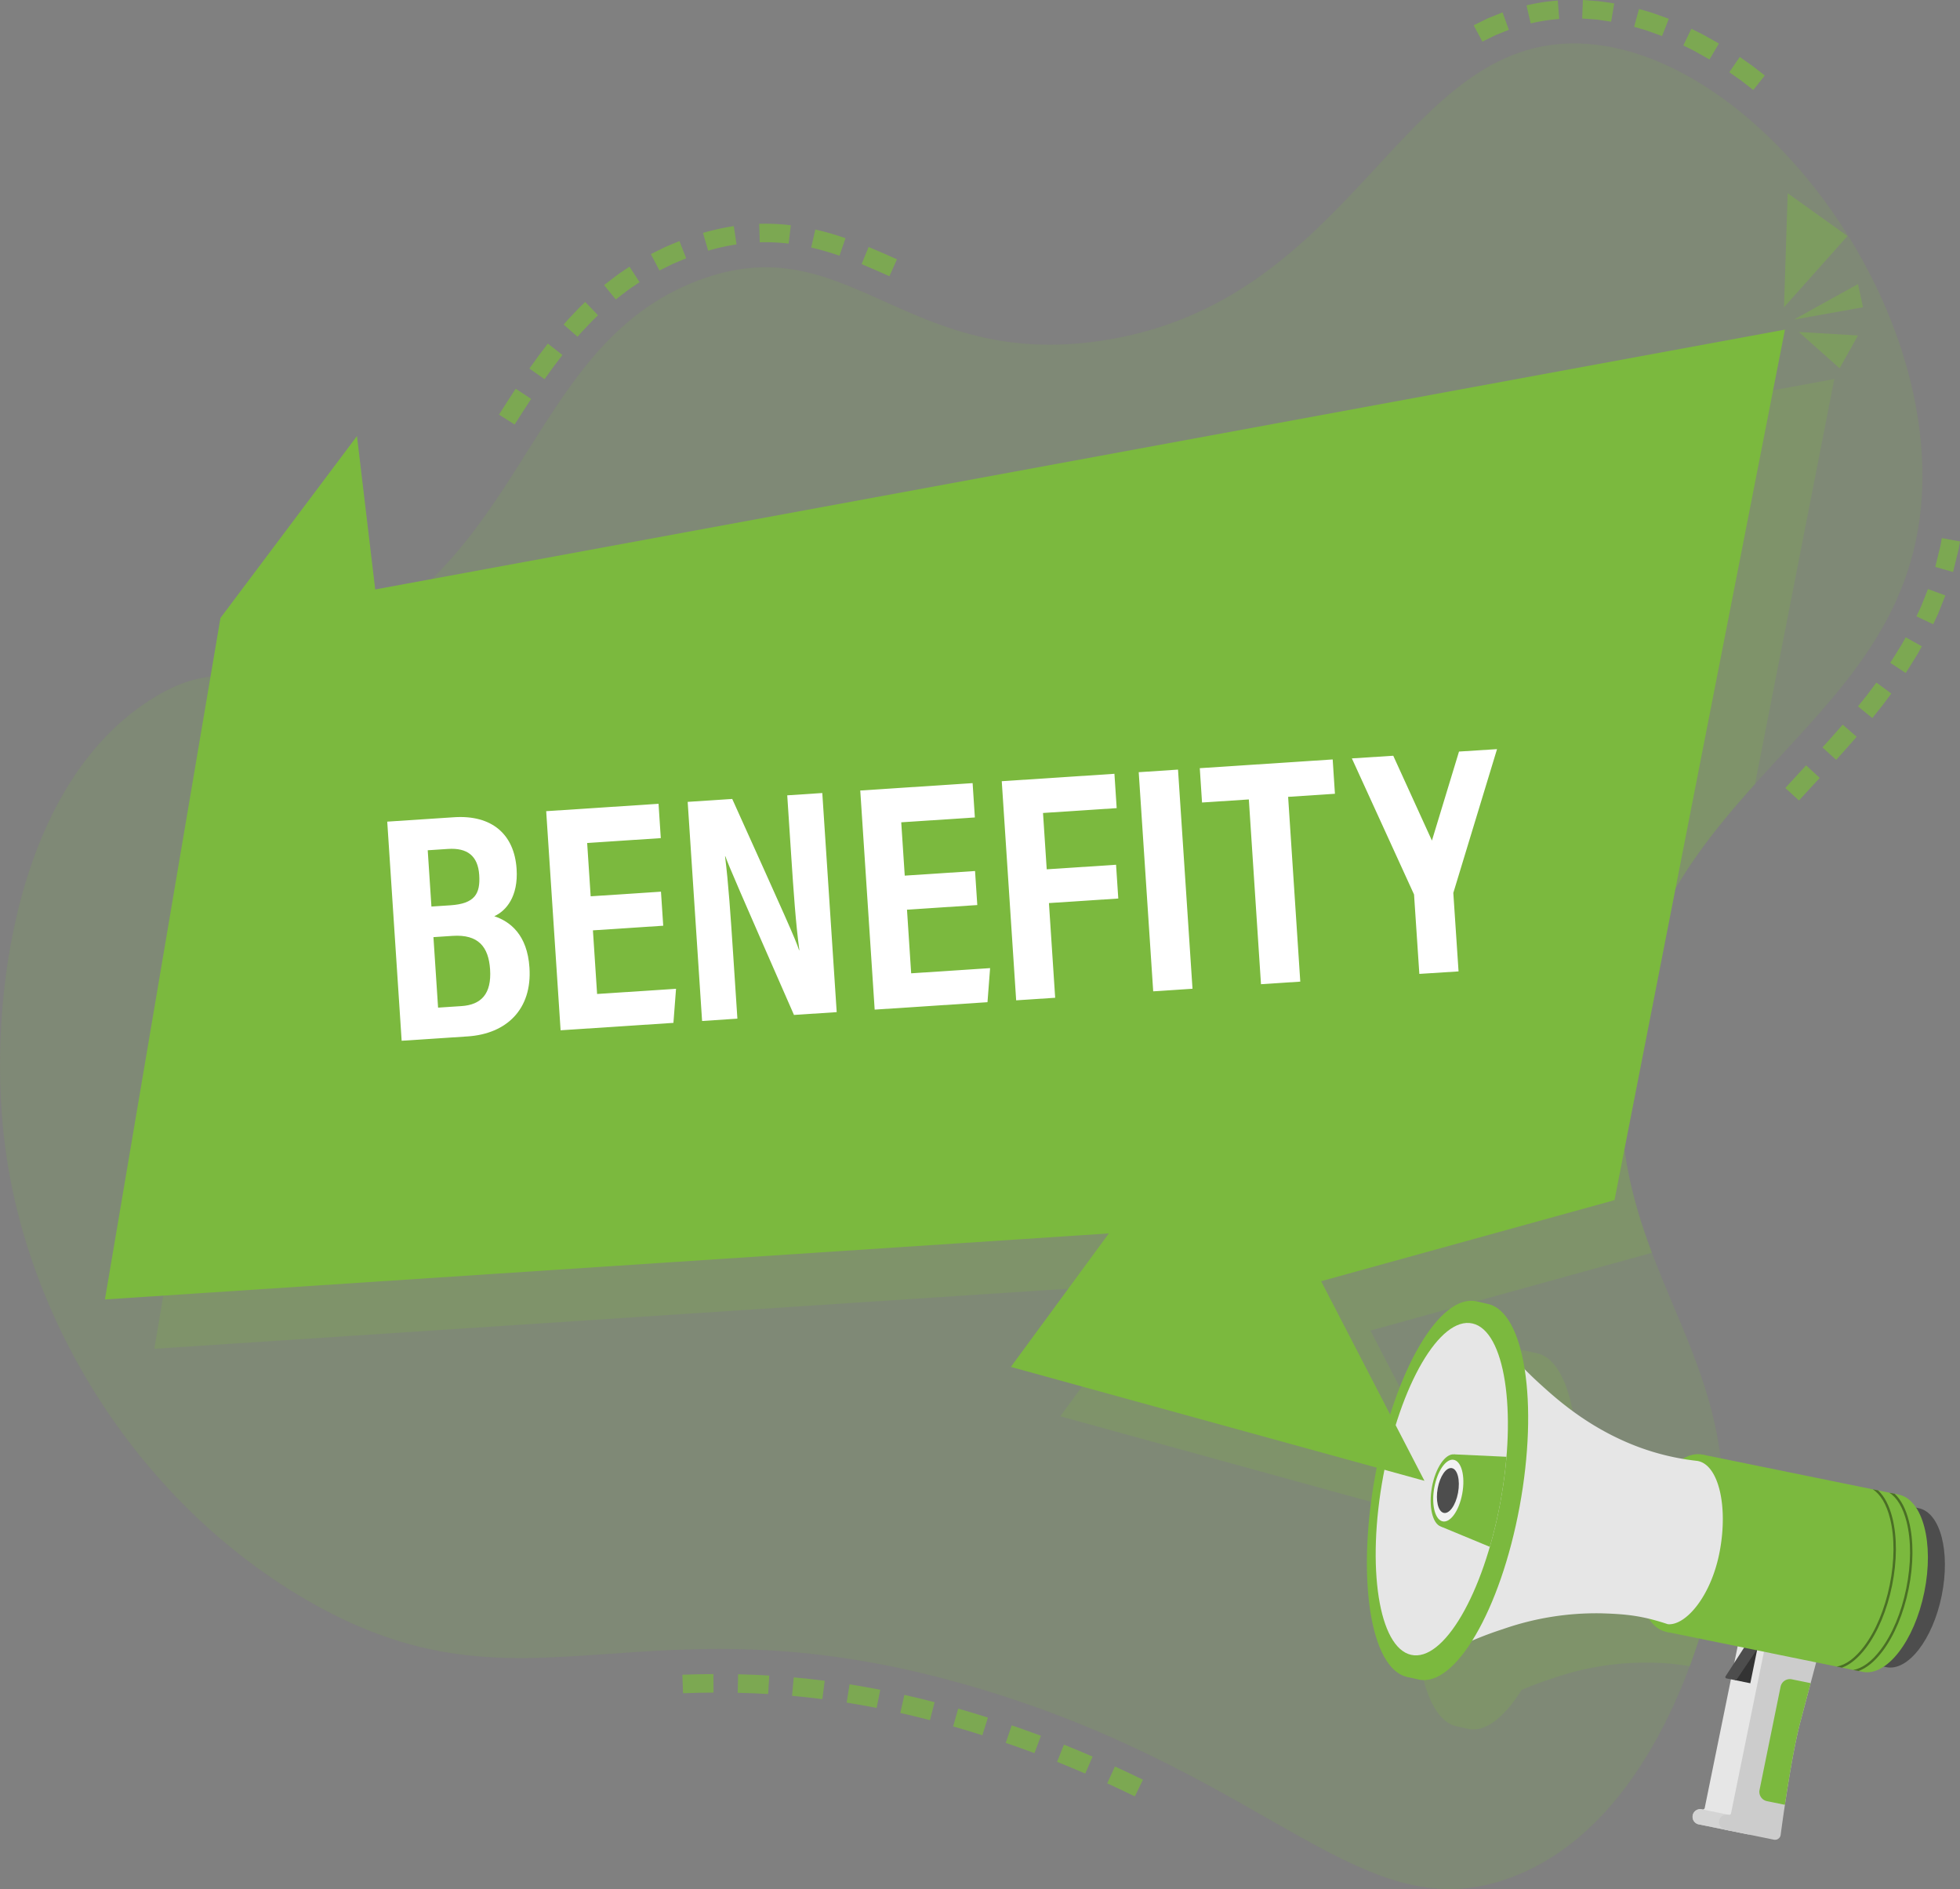 <svg xmlns="http://www.w3.org/2000/svg" xmlns:xlink="http://www.w3.org/1999/xlink" width="610.57" height="588.379" viewBox="0 0 610.57 588.379"><rect x="0" y="0" width="610.57" height="588.379" fill="#808080" stroke="none"/><defs><style>.a{fill:none;}.b{clip-path:url(#a);}.c{clip-path:url(#b);}.d{opacity:0.15;}.e{clip-path:url(#c);}.f,.v{fill:#7bb93e;}.g{opacity:0.2;}.h{clip-path:url(#d);}.i{fill:#4d4d4d;}.j{fill:#e6e6e6;}.k{opacity:0.7;}.l{clip-path:url(#e);}.m{clip-path:url(#f);}.n{fill:url(#g);}.o{fill:#ccc;}.p{fill:#333;}.q{clip-path:url(#h);}.r{fill:#f2f2f2;}.s,.w{opacity:0.4;}.s{mix-blend-mode:soft-light;isolation:isolate;}.t{clip-path:url(#j);}.u{clip-path:url(#k);}.v{fill-rule:evenodd;}.x{clip-path:url(#l);}.y{fill:#fff;}</style><clipPath id="a"><rect class="a" width="610.57" height="588.379"/></clipPath><clipPath id="b"><rect class="a" width="610.569" height="588.381"/></clipPath><clipPath id="c"><rect class="a" width="598.872" height="574.868"/></clipPath><clipPath id="d"><rect class="a" width="523.353" height="420.612"/></clipPath><clipPath id="e"><rect class="a" width="12.499" height="6.673"/></clipPath><clipPath id="f"><path class="a" d="M1233.146,1314.664l9.461,1.95-.951,4.667-8.859-1.806-.606-.123a2.4,2.4,0,1,1,.955-4.688" transform="translate(-1230.106 -1314.608)"/></clipPath><linearGradient id="g" x1="-54.803" y1="2.05" x2="-54.759" y2="2.05" gradientUnits="objectBoundingBox"><stop offset="0" stop-color="#ccc"/><stop offset="0.5" stop-color="#f2f2f2"/><stop offset="1" stop-color="#ccc"/></linearGradient><clipPath id="h"><path class="a" d="M1002.12,1008.933c-5.273,28.5-1.381,53.44,8.693,55.7s22.516-19.011,27.789-47.513,1.381-53.439-8.693-55.7a6.79,6.79,0,0,0-1.493-.165c-9.781,0-21.281,20.567-26.3,47.677" transform="translate(-999.768 -961.256)"/></clipPath><clipPath id="j"><rect class="a" width="23.627" height="56.592"/></clipPath><clipPath id="k"><rect class="a" width="455.126" height="559.503"/></clipPath><clipPath id="l"><rect class="a" width="24.604" height="54.498"/></clipPath></defs><g class="b"><g transform="translate(0 -0.002)"><g class="c"><g class="d" transform="translate(0 13.513)"><g class="e"><path class="f" d="M1.36,373.3c6.84,56.957,42.306,112.744,93.7,142.786C165.05,557,198.87,511.76,306.384,544.353c91,27.587,118.378,75.64,164.419,58.39,45.264-16.959,60.375-78.979,62.873-90.25,15.809-71.31-33.558-94.525-28.445-163.689,6.655-90.017,94.161-103.231,93.641-183.293-.412-63.486-55.936-132.043-106.4-133.948C436,29.431,422.744,112.126,343.22,124.107c-61.451,9.257-78.933-36.294-125.571-18.816C162.129,126.1,164.59,199.014,94.232,223.217c-23.673,8.143-28.848,1.573-45.837,11.788C5.18,260.989-3.946,329.119,1.36,373.3" transform="translate(0 -31.521)"/></g></g><g class="g" transform="translate(48.064 118.043)"><g class="h"><path class="f" d="M600.854,626.533a73.43,73.43,0,0,1-14.815-4.68c-13.094-5.676-21.861-13.581-26.571-17.828q-2.592-2.338-5.063-4.852c-1.789-11.374-5.739-19.045-11.432-20.323l-3.568-.8c-9.086-2.039-19.867,12.822-26.9,35.252l-21.51-41.546,87.691-24.222c-6.359-16.883-11.163-35.367-9.386-59.4,2.934-39.688,21.585-64.445,41.478-86.585l24.711-126.169L196.327,356.3l-1.766-14.85A104.588,104.588,0,0,1,158.3,362.544a97.615,97.615,0,0,1-10.233,2.943L112.129,577.438,424.871,556.87l-30.53,41.582,113.972,31.382c-.135.682-.271,1.364-.4,2.053-5.975,32.3-1.565,60.554,9.85,63.117l3.568.8c5.359,1.2,11.307-3.471,16.73-12.107q4.667-2,9.469-3.543a88.2,88.2,0,0,1,30.786-4.955,75.494,75.494,0,0,1,12.123,1.116,188.984,188.984,0,0,0,7.3-24.494,126.385,126.385,0,0,0,3.113-25.288" transform="translate(-112.129 -275.379)"/></g></g><path class="i" d="M1352.79,1116.14c1.654-8.114,5.047-14.925,8.943-18.833l1-4.925,7.311,1.49c6.745,1.375,9.954,13.573,7.168,27.246s-10.513,23.642-17.258,22.268l-7.311-1.49,1-4.925c-2.056-5.121-2.514-12.717-.86-20.831" transform="translate(-772.346 -624.133)"/><path class="j" d="M1233.146,1246.459h0a.6.6,0,0,0,.721-.441l10.349-50.785,16.287,3.319-5.012,18.867c-2.709,10.2-5.376,29.393-6.17,35.356a1.773,1.773,0,0,1-2.167,1.421l-14.358-2.926-.606-.123a2.4,2.4,0,1,1,.955-4.688" transform="translate(-702.824 -682.897)"/><g class="k" transform="translate(527.284 563.506)"><g class="l"><g transform="translate(-0.002 0)"><g class="m"><rect class="n" width="9.645" height="13.967" transform="translate(-1.766 6.307) rotate(-76.679)"/></g></g></g></g><path class="o" d="M1249.276,1252.187a2.485,2.485,0,0,1,2.995-1.831.6.6,0,0,0,.721-.441l10.35-50.785,16.287,3.319-5.012,18.867c-2.709,10.2-5.376,29.392-6.17,35.356a1.774,1.774,0,0,1-2.168,1.421l-14.358-2.926-.606-.124A2.485,2.485,0,0,1,1249.276,1252.187Z" transform="translate(-713.751 -685.124)"/><path class="f" d="M1285.2,1222.343a2.971,2.971,0,0,1,3.58-2.189l5.77,1.176-3.177,11.96c-1.815,6.834-3.611,17.707-4.838,25.931l-5.489-1.118a2.97,2.97,0,0,1-2.438-3.415Z" transform="translate(-730.503 -697.097)"/><path class="p" d="M1267.775,1197.052l-2.181,10.7-4.826-.984,3.137-10.507Z" transform="translate(-720.343 -683.486)"/><path class="i" d="M1259.958,1196.264l3.87.789-6.449,9.559a.449.449,0,0,1-.463.179l-2.691-.549a.423.423,0,0,1-.3-.634Z" transform="translate(-716.396 -683.486)"/><path class="f" d="M1283.37,1069.38c7.52,1.532,11.1,15.132,7.991,30.376s-11.721,26.359-19.241,24.826L1211,1112.127l11.25-55.2Z" transform="translate(-691.908 -603.874)"/><path class="f" d="M1210.106,1056.737c7.52,1.532,11.1,15.132,7.991,30.375s-11.72,26.359-19.241,24.826-11.1-15.132-7.991-30.375,11.721-26.358,19.241-24.826" transform="translate(-679.764 -603.686)"/><path class="j" d="M1063.214,966.449l-.282,2.007a121.752,121.752,0,0,0,14.049,15.037c4.709,4.247,13.476,12.153,26.571,17.828a76.234,76.234,0,0,0,21.848,5.841c.087.009.174.021.26.034l.048.006h0c.107.017.213.037.319.061,6.283,1.41,9.273,13.925,6.677,27.953s-10.548,23.236-16.077,22.846a2.018,2.018,0,0,1-.284-.064c-7.68-2.534-12.535-3.094-20.513-3.333a88.208,88.208,0,0,0-30.786,4.955,109.52,109.52,0,0,0-18.548,7.931l-.369-.827-1.317.449,16.792-99.226Z" transform="translate(-596.956 -552.181)"/><path class="f" d="M1004.363,1000.25c5.359-28.965,17.252-51.34,27.883-53.8l.038-.84,3.569.8c11.415,2.562,15.826,30.82,9.85,63.116s-20.074,56.4-31.489,53.838l-3.569-.8.161-.869c-8.83-6.964-11.781-32.594-6.443-61.446" transform="translate(-572.322 -540.275)"/><path class="f" d="M1027.526,945.362c11.416,2.562,15.826,30.821,9.85,63.117s-20.074,56.4-31.49,53.838-15.826-30.821-9.85-63.117,20.074-56.4,31.489-53.838" transform="translate(-567.565 -540.026)"/><path class="j" d="M1029.91,961.42c10.075,2.261,13.966,27.2,8.693,55.7s-17.715,49.773-27.79,47.512-13.966-27.2-8.693-55.7,17.715-49.773,27.79-47.512" transform="translate(-571.22 -549.214)"/></g></g><g transform="translate(428.548 412.04)"><g class="q"><path class="f" d="M1081.627,1058.156l-6.078,32.85-28.4-11.774,4.16-22.482Z" transform="translate(-1026.837 -1015.816)"/><path class="f" d="M1047.067,1056.729c2.958.326,4.5,5.907,3.294,12.447s-4.615,11.01-7.453,10.035c-2.684-.921-3.868-6.422-2.775-12.331s4.137-10.46,6.934-10.152" transform="translate(-1022.599 -1015.796)"/><path class="r" d="M1047.827,1060.65c2.508.3,3.811,5.044,2.785,10.587s-3.911,9.351-6.325,8.543c-2.292-.767-3.309-5.451-2.375-10.5s3.533-8.916,5.915-8.635" transform="translate(-1023.65 -1018.037)"/><path class="i" d="M1048.868,1066.709c1.8.276,2.708,3.724,1.974,7.694s-2.8,6.751-4.55,6.229c-1.693-.5-2.464-3.921-1.775-7.649s2.614-6.54,4.351-6.274" transform="translate(-1025.192 -1021.497)"/></g></g><g transform="translate(0 -0.002)"><g class="c"><g class="s" transform="translate(572.137 463.86)"><g class="t"><path d="M1355.308,1133.544c3.632-4.8,6.478-11.59,8.013-19.125s1.574-14.9.11-20.735c-1.114-4.439-2.989-7.568-5.394-9.088l1.662.339c1.963,1.811,3.5,4.724,4.461,8.567,1.492,5.944,1.455,13.426-.1,21.069s-4.452,14.543-8.151,19.428c-2.391,3.159-4.942,5.239-7.458,6.137l-1.661-.339c2.808-.458,5.758-2.6,8.52-6.253" transform="translate(-1341.628 -1083.545)"/><path d="M1343.272,1131.092c3.632-4.8,6.478-11.59,8.013-19.125s1.574-14.9.11-20.735c-1.114-4.439-2.989-7.568-5.394-9.088l1.662.339c1.963,1.811,3.5,4.724,4.461,8.567,1.492,5.944,1.455,13.426-.1,21.069s-4.452,14.543-8.151,19.428c-2.391,3.159-4.942,5.24-7.458,6.138l-1.661-.339c2.808-.459,5.758-2.6,8.52-6.253" transform="translate(-1334.751 -1082.143)"/></g></g><path class="f" d="M160.208,373.5l42.531-56.662,8.852,74.444Z" transform="translate(-91.535 -181.022)"/><path class="f" d="M734.632,948.548l128.839,35.475-35.714-68.981Z" transform="translate(-419.734 -522.809)"/><path class="f" d="M770.723,874.819l-36.092,49.156,188.041-51.941Z" transform="translate(-419.734 -498.237)"/><path class="f" d="M112.242,329.314,76.256,541.565l470.253-30.928,53.1-271.133Z" transform="translate(-43.569 -136.839)"/><g class="k" transform="translate(155.444 0.002)"><g class="u"><path class="v" d="M739.863,1262.308l2.015-5.4c-3.036-1.084-6.05-2.229-9.114-3.233l-1.859,5.458c3.012.986,5.975,2.113,8.959,3.178" transform="translate(-573.048 -716.288)"/><path class="v" d="M777,1276.681l2.286-5.294c-2.952-1.293-5.939-2.5-8.927-3.715l-2.136,5.356c2.937,1.191,5.874,2.381,8.777,3.653" transform="translate(-594.369 -724.287)"/><path class="v" d="M813.266,1292.857l2.532-5.181c-2.883-1.43-5.808-2.782-8.73-4.135l-2.4,5.244c2.877,1.332,5.755,2.663,8.6,4.073" transform="translate(-615.194 -733.354)"/><path class="v" d="M624.638,1231.2l1.112-5.658c-3.173-.616-6.355-1.189-9.549-1.7l-.907,5.695c3.124.5,6.238,1.057,9.344,1.66" transform="translate(-506.994 -699.248)"/><path class="v" d="M663.521,1239.384l1.447-5.582c-1.56-.412-3.124-.809-4.7-1.178s-3.137-.763-4.716-1.1l-1.265,5.626c1.547.333,3.085.708,4.624,1.081s3.076.751,4.607,1.156" transform="translate(-529.274 -703.632)"/><path class="v" d="M701.781,1249.784l1.734-5.5c-3.069-.988-6.16-1.9-9.257-2.793l-1.579,5.546c3.045.88,6.085,1.775,9.1,2.747" transform="translate(-551.208 -709.329)"/><path class="v" d="M505.617,1222.143l-.034-5.766q-4.844.028-9.674.208l.207,5.763q4.752-.174,9.5-.2" transform="translate(-438.783 -694.98)"/><path class="v" d="M545.609,1222.684l.344-5.756q-4.844-.281-9.7-.4l-.129,5.765q4.744.107,9.48.387" transform="translate(-461.763 -695.068)"/><path class="v" d="M585.059,1225.57l.735-5.719q-4.812-.626-9.648-1.054l-.516,5.743q4.724.423,9.43,1.031" transform="translate(-484.331 -696.362)"/><path class="v" d="M409.622,226.436l4.333,3.805c.512-.579,1-1.178,1.532-1.74l1.592-1.675,1.591-1.677,1.666-1.592-3.991-4.162-1.763,1.686-1.677,1.766-1.676,1.766c-.555.592-1.07,1.217-1.607,1.823" transform="translate(-389.482 -125.352)"/><path class="v" d="M384.734,257.422l4.72,3.313c1.794-2.571,3.658-5.075,5.564-7.535l-4.539-3.557c-1.979,2.552-3.9,5.141-5.746,7.779" transform="translate(-375.263 -142.634)"/><path class="v" d="M362.638,290.509l4.872,3.084c1.7-2.68,3.407-5.347,5.143-7.979l-4.812-3.178c-1.766,2.678-3.491,5.374-5.2,8.072" transform="translate(-362.638 -161.371)"/><path class="v" d="M510.89,166.406l1.609,5.537a67.4,67.4,0,0,1,8.844-1.954l-.853-5.7a73.2,73.2,0,0,0-9.6,2.12" transform="translate(-447.342 -93.865)"/><path class="v" d="M472.977,179.218l2.691,5.1,4.1-2.026c1.4-.613,2.817-1.172,4.223-1.763l-2.105-5.368c-1.5.63-3.023,1.23-4.516,1.887Z" transform="translate(-425.68 -100.078)"/><path class="v" d="M439.009,199.507l3.646,4.468c1.192-.956,2.424-1.858,3.633-2.791.6-.481,1.241-.888,1.873-1.313l1.9-1.272-3.136-4.839-2.035,1.361c-.677.456-1.367.894-2,1.405-1.292.994-2.608,1.961-3.878,2.981" transform="translate(-406.273 -110.705)"/><path class="v" d="M628.334,179.478l-2.19,5.335c2.886,1.186,5.765,2.46,8.663,3.761l2.361-5.261c-2.915-1.307-5.851-2.608-8.834-3.834" transform="translate(-513.193 -102.545)"/><path class="v" d="M590.819,166.76l-1.283,5.622a81.919,81.919,0,0,1,8.8,2.541l1.882-5.451a87.848,87.848,0,0,0-9.4-2.712" transform="translate(-492.277 -95.279)"/><path class="v" d="M551.752,162.586l.175,5.764a59.469,59.469,0,0,1,8.994.408l.678-5.726a65.2,65.2,0,0,0-9.847-.446" transform="translate(-470.689 -92.878)"/><path class="v" d="M1150.048,0l-.227,5.762,4.519.339c1.5.181,3,.433,4.5.643l.98-5.683c-1.621-.23-3.237-.5-4.863-.694Z" transform="translate(-812.397 0.003)"/><path class="v" d="M1109.369,1.882l1.308,5.616a59.376,59.376,0,0,1,8.874-1.381l-.435-5.75a65.1,65.1,0,0,0-9.747,1.515" transform="translate(-789.285 -0.21)"/><path class="v" d="M1071,13l2.7,5.093,4.067-2,4.186-1.688-1.97-5.419-4.572,1.844Z" transform="translate(-767.364 -5.131)"/><path class="v" d="M1260.019,41.38l-3.256,4.759,3.794,2.676,3.672,2.855,3.592-4.511-3.832-2.978Z" transform="translate(-873.499 -23.642)"/><path class="v" d="M1225.846,20.915l-2.507,5.193,2.067,1.022c.69.338,1.383.671,2.047,1.066l4.028,2.27,2.952-4.954-4.242-2.391c-.7-.414-1.43-.767-2.16-1.126Z" transform="translate(-854.402 -11.95)"/><path class="v" d="M1189.1,6.514l-1.519,5.563,2.2.633c.733.21,1.469.406,2.184.684l4.319,1.548,2.107-5.368-4.6-1.65c-.761-.293-1.55-.505-2.333-.732Z" transform="translate(-833.972 -3.722)"/><path class="v" d="M1383.562,465.869l-5.037-2.806-1.115,2.03-1.221,1.976c-.828,1.31-1.6,2.652-2.47,3.937l4.815,3.174c.908-1.337,1.718-2.743,2.581-4.112L1382.39,468Z" transform="translate(-940.322 -264.572)"/><path class="v" d="M1401.766,430l-5.415-1.983-1.7,4.286-.424,1.072c-.147.355-.325.7-.486,1.047l-.987,2.088,5.213,2.465,1.039-2.2c.169-.369.355-.73.511-1.105l.45-1.133Z" transform="translate(-951.198 -244.551)"/><path class="v" d="M1414.126,392.033l-5.67-1.049-.393,2.271-.55,2.237-1.1,4.473,5.547,1.576,1.169-4.736.58-2.37Z" transform="translate(-959 -223.389)"/><path class="v" d="M1308.17,560.006l-4.245-3.9-6.479,7.051,4.256,3.89Z" transform="translate(-896.743 -317.731)"/><path class="v" d="M1335.116,530.317l-4.364-3.77c-2.085,2.37-4.148,4.748-6.294,7.088l4.276,3.869c2.16-2.355,4.265-4.78,6.382-7.187" transform="translate(-912.176 -300.844)"/><path class="v" d="M1360.653,499.384,1356,495.973l-2.805,3.747-2.936,3.667,4.473,3.639,3.018-3.77Z" transform="translate(-926.919 -283.375)"/></g></g><g class="w" transform="translate(555.742 60.197)"><g class="x"><path class="v" d="M1297.657,140.43l-1.153,35.5,19.77-22.176Z" transform="translate(-1296.502 -140.43)"/><path class="v" d="M1303.679,217.486l19.968-11.06,1.56,7.216Z" transform="translate(-1300.602 -178.137)"/><path class="v" d="M1307.266,241.2l18.43,1.1-5.731,10.2Z" transform="translate(-1302.651 -198.003)"/></g></g><path class="y" d="M281.424,595.095l20.808-1.369c11.843-.779,18.782,5.353,19.489,16.1.566,8.606-3.265,13.063-6.953,14.724,4.955,1.664,10.285,5.754,10.96,16.013.853,12.967-7.125,20.627-19.269,21.426l-20.546,1.352Zm19.658,26.057c7.593-.5,9.38-3.558,8.993-9.444-.392-5.954-3.708-8.506-9.723-8.111l-6.317.415,1.153,17.527Zm-3.822,31.872,7.293-.48c6.095-.4,9.411-3.755,8.907-11.419-.463-7.039-3.655-10.978-11.687-10.45l-5.959.392Z" transform="translate(-160.792 -339.187)"/><path class="y" d="M433.395,622.016l-21.9,1.441,1.3,19.818,24.59-1.618-.813,10.615-35.147,2.312-4.489-68.244,35-2.3.7,10.694L409.7,596.241l1.093,16.611,21.9-1.441Z" transform="translate(-226.79 -333.69)"/><path class="y" d="M504.254,647.212l-4.489-68.244,13.878-.913c16.591,36.784,19.775,43.8,20.814,47.092l.1-.007c-1.12-8.159-1.805-18.2-2.541-29.387l-1.238-18.825,10.92-.718,4.489,68.244-13.309.875C515.66,606.078,512.6,599,511.507,595.928l-.1.007c1.057,8.374,1.73,18.423,2.535,30.652l1.309,19.9Z" transform="translate(-285.542 -329.217)"/><path class="y" d="M661.643,607l-21.9,1.441,1.3,19.818,24.59-1.618-.813,10.615-35.147,2.312-4.489-68.244,35-2.3.7,10.694-22.936,1.509,1.093,16.611,21.9-1.441Z" transform="translate(-357.2 -325.111)"/><path class="y" d="M728.014,564.553l35.1-2.309.7,10.694-22.948,1.509,1.154,17.547,21.6-1.421.692,10.516-21.6,1.421L744.654,632l-12.151.8Z" transform="translate(-415.952 -321.237)"/><rect class="y" width="12.266" height="68.391" transform="matrix(0.998, -0.066, 0.066, 0.998, 354.728, 240.509)"/><path class="y" d="M887.2,564.269l-14.58.959-.7-10.694,41.4-2.723.7,10.694-14.58.959,3.786,57.55-12.24.8Z" transform="translate(-498.169 -315.276)"/><path class="y" d="M1014.058,589.108l1.631,24.445-12.215.779-1.65-24.737L982.455,547.21l12.894-.823,12.046,26.421,8.435-27.728,11.845-.756Z" transform="translate(-561.328 -310.999)"/></g></g></g></svg>